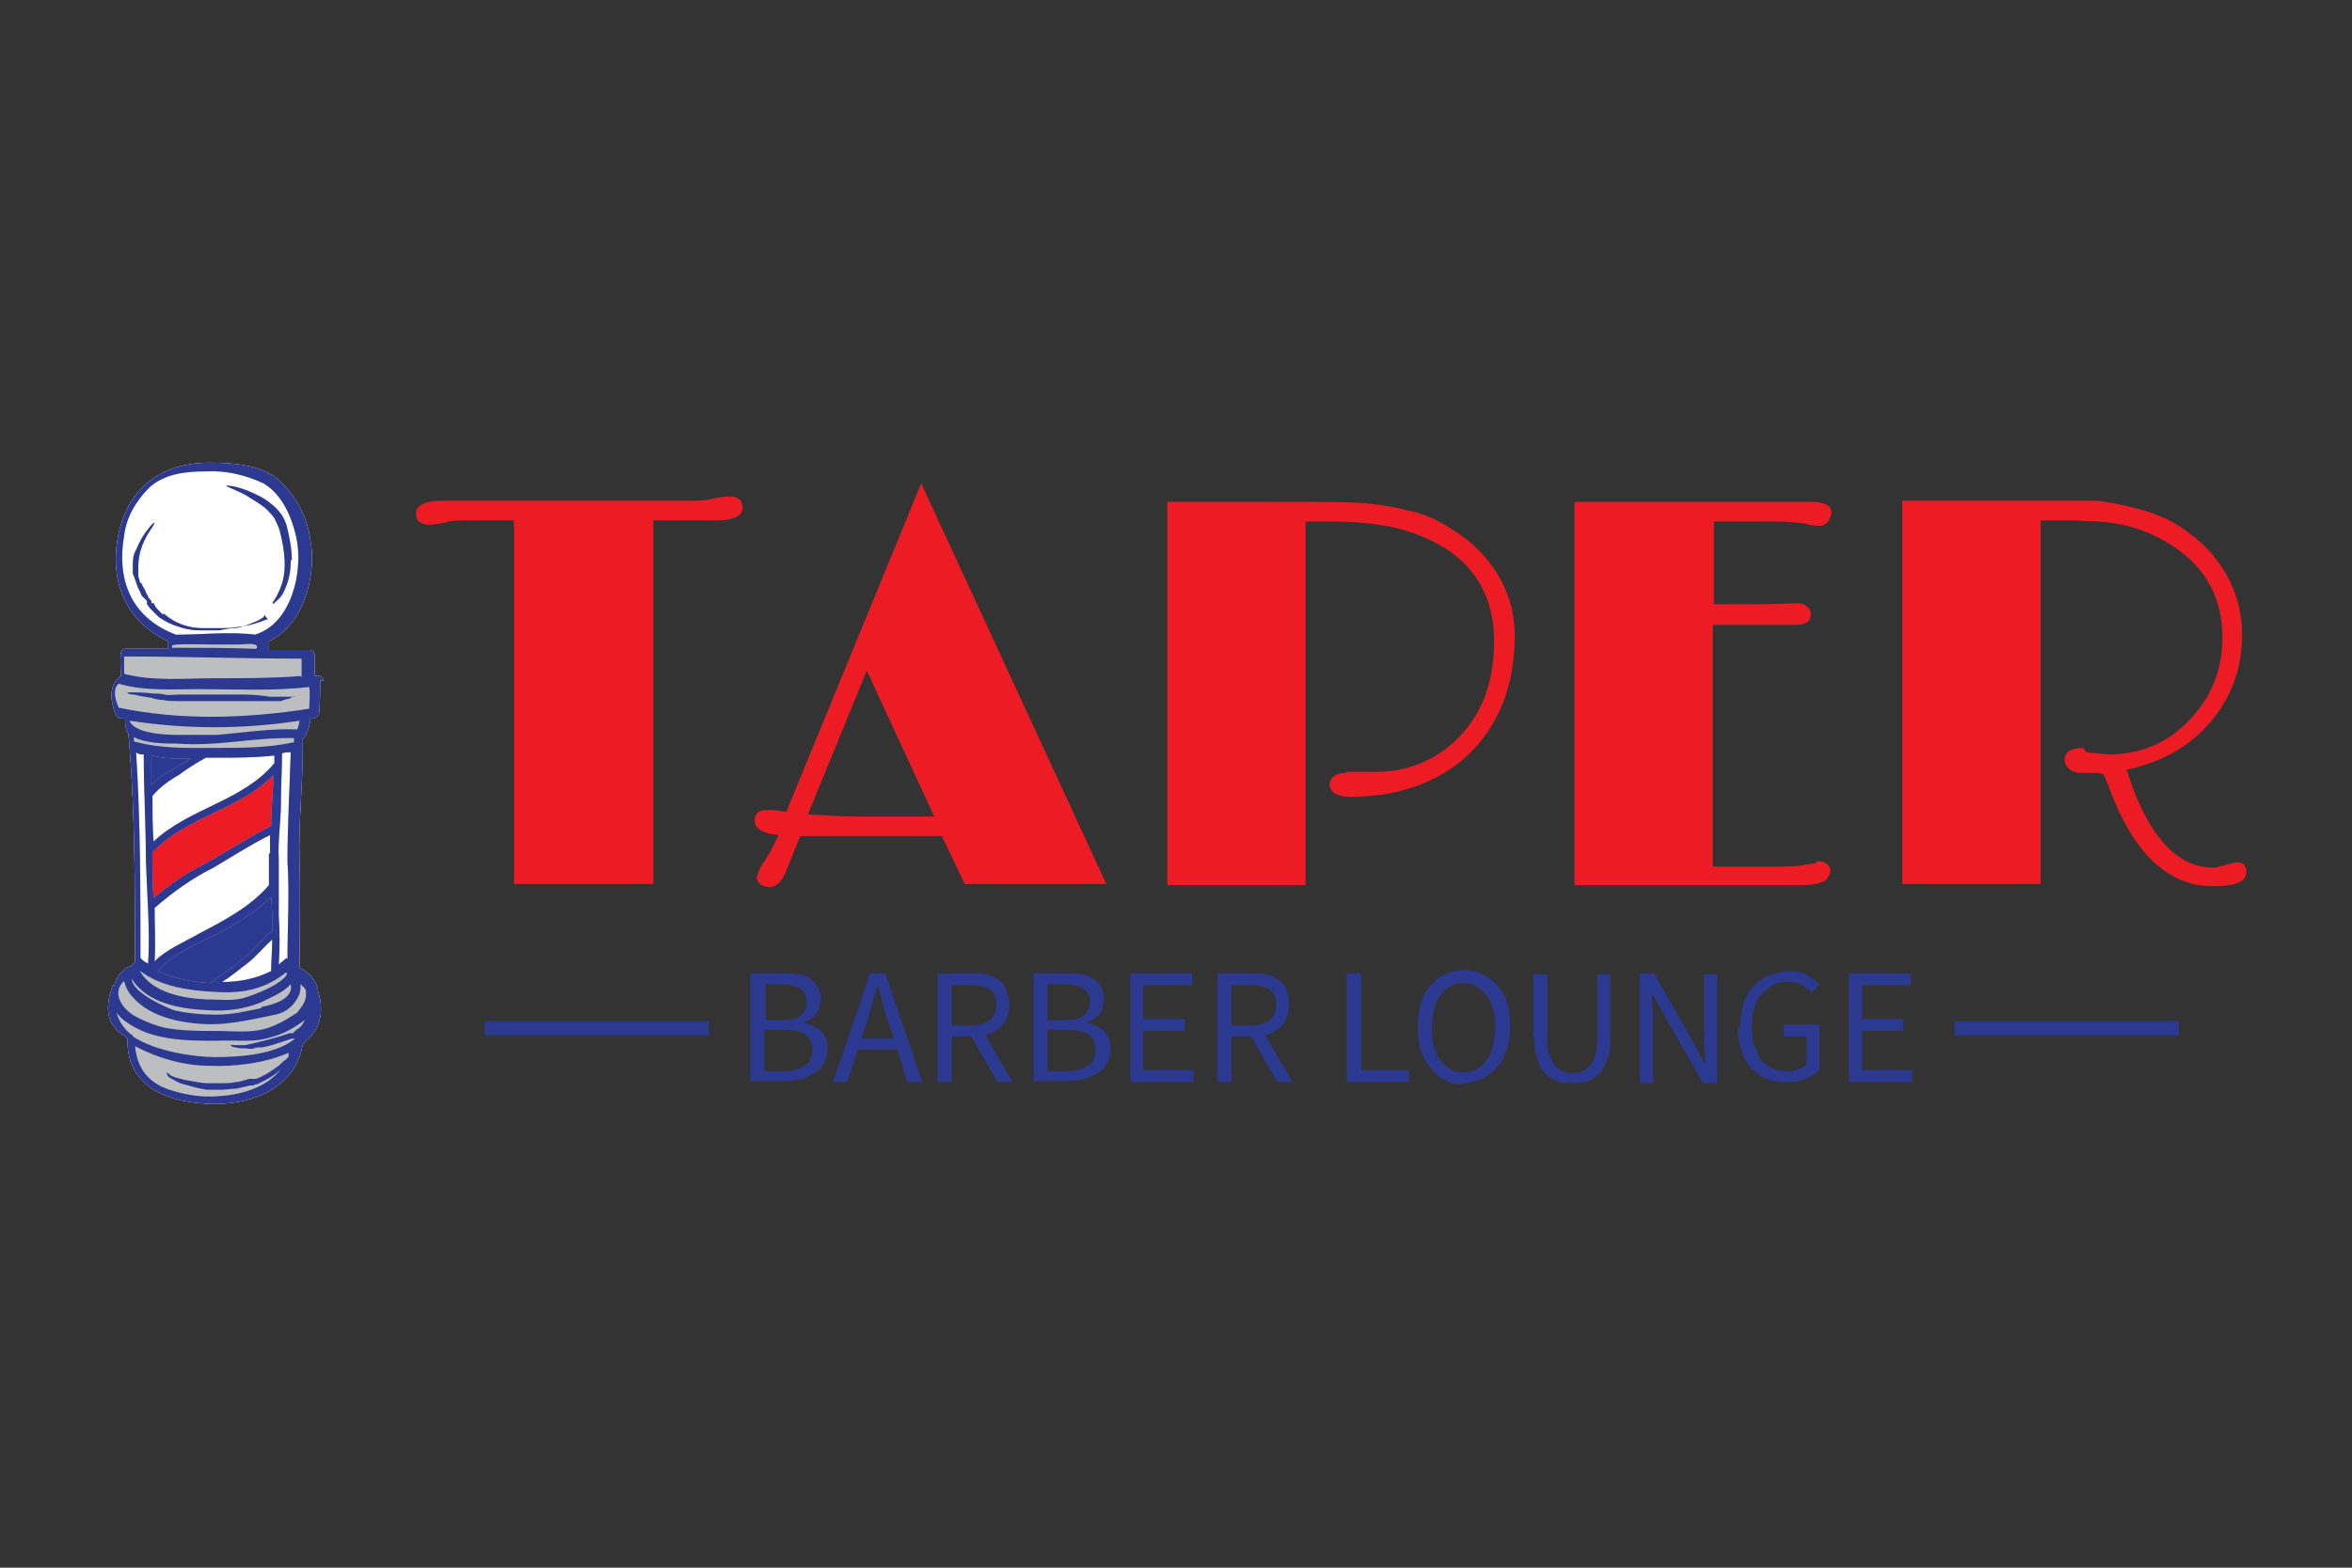 <svg viewBox="0 0 21.6 14.4" version="1.1" xmlns="http://www.w3.org/2000/svg" id="GRAPHICS">
  
  <rect x="0" y="0" width="21.6" height="14.4" fill="#333333" stroke="none"/>
  
  <defs>
    <style>
      .st0 {
        fill: #fff;
      }

      .st1 {
        fill: #ed1c24;
      }

      .st2 {
        fill: none;
      }

      .st3, .st4 {
        fill: #bc312e;
      }

      .st5 {
        fill: #2b3990;
      }

      .st6, .st4 {
        fill-opacity: 0;
      }

      .st6, .st7 {
        fill: #bcbec0;
      }
    </style>
  </defs>
  <rect height="14.4" width="21.6" x="0" class="st2"></rect>
  <g>
    <g>
      <rect height="5.91" width="1.97" y="4.24" x=".96" class="st4"></rect>
      <g>
        <path d="M2.94,6.25c0,.1,0,.2-.01.3,0,.01,0,.02-.02.03,0,0-.02.02-.03.02-.01,0-.02,0-.03,0,0,.05-.02.1-.04.15h0s-.01.03-.03.03v.07s0,.01,0,.01c0,0,0,.01,0,.02,0,.34-.04.68-.03,1.02.01.33,0,.66,0,.99,0,0,0,0,0,0,.09.04.16.12.17.21.07.23,0,.38-.14.49-.06.39-.44.55-.8.55-.19,0-.4-.03-.57-.13-.18-.12-.24-.27-.24-.47,0,0-.02-.01-.02-.02-.17-.1-.19-.26-.12-.45,0,0,0-.02.02-.02.02-.07.06-.13.13-.17,0,0,.01,0,.02,0,.01-.02.02-.03.04-.04,0,0,0,0,0-.01,0,0,0-.01,0-.02,0-.65,0-1.3-.05-1.95,0,0,0,0,0,0,0,0,0,0,0,0,0-.04-.01-.08-.01-.12,0,0-.02-.02-.02-.03,0-.02-.01-.04-.01-.07,0,0,0,0,0,0,0,0,0-.01,0-.02,0,0,0-.01,0-.02-.01,0-.03,0-.04,0,0,0-.02,0-.02-.01-.01,0-.02-.01-.03-.03-.04-.11-.07-.27.05-.35,0-.07-.01-.13,0-.2,0,0,0,0,0-.01,0-.02.02-.04.04-.04.13,0,.26,0,.39,0,0-.01,0-.02,0-.04,0,0,0-.02,0-.03-.37-.18-.53-.52-.46-.94.08-.46.39-.7.85-.7.2,0,.46.02.62.15.16.14.27.34.3.56.06.32-.06.78-.38.93,0,0,0,.01,0,.02,0,.02,0,.04,0,.06.12,0,.24,0,.36,0,0,0,0,0,.01,0,.02,0,.04.01.05.04,0,0,0,0,0,0,0,.07,0,.13,0,.2,0,0,.02,0,.02,0,0,0,.01,0,.02,0,.02,0,.04.02.04.04ZM2.84,6.52c0-.07.01-.14,0-.21-.33.04-.68.02-1.01.02-.25,0-.5.02-.74-.05-.06.05-.03.15,0,.22.57.12,1.17.1,1.75.01h0ZM2.73,9.3s.08-.09.08-.15c0,0,0-.01,0-.02,0,0,0-.01,0-.02,0-.03-.03-.05-.05-.07,0,.03,0,.06-.01.09-.04.1-.12.17-.22.19-.25.05-.48.11-.74.08-.2-.02-.43-.08-.57-.24-.04-.04-.07-.1-.08-.15-.13.12,0,.28.13.34.08.04.16.07.24.09.16.03.32.03.48.03.19,0,.37.03.55-.06.07-.03.13-.07.19-.11ZM2.81,9.36s0,0,0,0c-.1.08-.21.14-.33.17-.17.05-.31.02-.49.03-.28,0-.6,0-.84-.18-.03-.02-.06-.05-.08-.08.02.08.07.15.13.2,0,0,.02,0,.02.02.21.14.57.19.76.19.21,0,.55-.02.73-.17,0,0,0,0,0,0,0,0-.01,0-.02,0h0s0,0,0,0h0s-.01,0-.01,0c-.03.01-.06.02-.09.03-.06.02-.12.04-.18.05-.03,0-.06,0-.08.01s-.05,0-.07,0c-.03,0-.07,0-.1-.01-.02,0-.04-.01-.04-.02s.01,0,.04,0c.01,0,.03,0,.04,0,.02,0,.03,0,.05,0,.11-.02.21-.05.32-.08.03-.01.06-.02.09-.03h.01s0,0,0,0h0s0,0,0,0h.02s.02-.02.03-.03c.04-.02.07-.06.08-.1h0ZM2.77,6.22c0-.06,0-.11,0-.17-.54,0-1.09-.02-1.63-.02,0,.05,0,.11,0,.16.27.07.56.04.83.04.26,0,.53,0,.79-.02h0ZM2.73,6.7s.02-.05.02-.08c-.52.08-1.04.08-1.56,0h0c.04.12.34.13.43.13.12,0,.25,0,.37,0,.25-.02.49-.06.74-.05ZM2.34,5.83c.34-.1.45-.59.38-.9-.04-.18-.13-.39-.3-.49-.17-.08-.35-.12-.53-.11-.18,0-.38.02-.52.15-.12.12-.21.27-.23.44-.07.4.06.74.45.9,0,0,.01,0,.02.01.25,0,.49-.03.74,0ZM2.7,6.82v-.04c-.36-.01-.71.08-1.08.05-.11,0-.28,0-.39-.06,0,.01,0,.03,0,.04,0,0,0,0,0,0,.25.07.5.06.75.06.24,0,.48,0,.71-.05h0ZM2.4,9.25c.1-.02.3-.07.27-.21-.07.08-.2.13-.28.17-.15.06-.31.08-.47.07-.25-.01-.57-.06-.71-.29,0,.13.33.27.39.29.13.03.26.04.39.04.14,0,.27-.03.41-.06ZM2.65,9.69s0-.01,0-.02c-.22.1-.52.13-.72.12-.24,0-.48-.07-.69-.18.02.21.13.35.35.41.13.04.27.06.4.05.22-.01.46-.08.59-.25-.05.05-.1.08-.16.11-.02.01-.04.02-.06.03h-.01s-.01,0-.02.01c-.01,0-.02,0-.03,0-.04.01-.09.02-.13.03-.05,0-.09.01-.14.01-.02,0-.05,0-.07,0s-.04,0-.06,0c-.07-.01-.14-.03-.21-.05-.05-.01-.09-.04-.13-.06-.03-.02-.03-.05-.03-.05,0,0,.02.01.04.03.04.02.09.03.13.04.07.01.14.03.21.03.02,0,.04,0,.06,0,.02,0,.04,0,.06,0,.04,0,.09,0,.13-.01.04,0,.09-.02.13-.03.01,0,.02,0,.03,0h.01s.01,0,.01,0c.02,0,.04-.01.06-.02.06-.03.12-.07.17-.11.02-.02.04-.04.06-.05,0,0,.01-.02.02-.02h0ZM2.64,8.81c0-.3.02-.6,0-.9,0-.33.02-.66.03-1-.03,0-.05,0-.08.01,0,.15-.01.31-.01.46,0,.17-.03.34-.02.51,0,.17,0,.34,0,.52.01.15.01.3,0,.45.02-.02.05-.04.07-.06ZM2.63,8.94s0,0,0-.01c-.2.16-.41.2-.67.18-.22-.01-.49-.05-.67-.19,0,0,0,0,0,.01.12.19.39.24.6.25.12,0,.26.02.37-.02.07-.02.34-.12.38-.22ZM2.52,7.01s0-.05,0-.07c-.18.02-.35.02-.53.02-.03,0-.07,0-.1,0-.09.05-.17.1-.25.16-.09.05-.17.11-.24.19,0,0,0,0,0,0,0,.14,0,.28.01.42.33-.31.82-.37,1.11-.72,0,0,0,0,0,0h0ZM2.49,7.59c0-.16.02-.31.02-.47-.31.32-.8.38-1.11.71,0,.03,0,.05,0,.08,0,.11,0,.22.01.34.14-.12.3-.23.46-.31.2-.11.4-.24.61-.35h0ZM2.49,8.92c0-.09.01-.19.01-.29-.08.07-.15.16-.23.22-.08.06-.15.12-.23.17.16,0,.31-.03.45-.1,0,0,0,0,0,0h0ZM2.48,7.84c0-.06,0-.12,0-.17-.18.09-.35.2-.52.3-.2.1-.38.23-.54.37,0,.16.01.33,0,.49.11-.11.26-.17.4-.25.23-.12.48-.25.65-.45,0-.1,0-.19,0-.29h0ZM2.5,8.54c0-.1,0-.2-.01-.3-.13.13-.3.23-.46.32-.19.1-.44.19-.58.36.15.07.31.1.48.11,0,0,0,0,0,0,.11-.08.22-.15.32-.24.09-.07.16-.17.25-.24h0ZM2.36,5.95s0,0,0-.01c0-.04-.13-.02-.16-.02-.09,0-.17,0-.26,0-.03,0-.36-.01-.36.01,0,0,0,.02,0,.02.26,0,.51,0,.77.01,0,0,0,0,0,0ZM1.6,7.06c.05-.03.1-.06.15-.09-.12,0-.24,0-.36-.03,0,.09,0,.18,0,.27.06-.06.13-.11.21-.15ZM1.36,8.86c.02-.31-.01-.64-.02-.95,0-.33-.02-.65-.02-.98-.02,0-.05,0-.07-.02.04.63.04,1.26.04,1.89.02.02.04.04.07.05Z" class="st3"></path>
        <path d="M2.71,6.39s-.02.01-.06.03c-.02,0-.04.01-.07.02-.03,0-.06,0-.1,0-.07,0-.16,0-.25,0-.09,0-.19,0-.3,0s-.21,0-.3,0c-.04,0-.09,0-.13-.01-.04,0-.08-.01-.11-.02-.07-.01-.12-.02-.16-.03-.04,0-.06-.01-.06-.02,0,0,.02,0,.06,0s.1,0,.17.01c.04,0,.07,0,.11.01s.08,0,.13,0c.09,0,.19,0,.3,0s.21,0,.3,0c.09,0,.18.01.24.02.03,0,.07,0,.09,0,.03,0,.05,0,.07,0,.04,0,.06,0,.06,0Z" class="st3"></path>
        <path d="M2.67,5.15c0,.08-.01.15-.04.23-.02.05-.04.1-.08.13-.03.03-.04.04-.05.03,0,0,.05-.06.09-.18.04-.12.03-.29-.02-.48-.01-.04-.03-.08-.05-.12-.02-.03-.05-.06-.08-.09-.06-.05-.12-.08-.18-.12-.11-.06-.19-.08-.18-.09,0,0,.08,0,.2.05.07.03.14.06.2.11.04.03.07.06.1.1.03.04.05.09.06.14.02.09.04.18.04.28Z" class="st3"></path>
        <path d="M2.43,5.65s0,0-.01.02c-.02.01-.03.02-.05.03-.07.03-.14.06-.21.07-.05,0-.1.01-.15.02-.06,0-.12,0-.17,0-.07,0-.13-.01-.19-.03-.07-.02-.13-.05-.19-.09l-.02-.02-.02-.02s-.03-.03-.04-.04c-.01-.01-.02-.03-.03-.04h0s0-.01,0-.01h0s0,0,0,0v-.02s-.03-.03-.04-.04-.02-.03-.02-.04c-.02-.03-.03-.06-.04-.09-.01-.03-.02-.06-.03-.08h0s0,0,0,0h0s0,0,0,0h0s0-.03,0-.03c0-.01,0-.03,0-.04,0-.05,0-.1.03-.15.03-.07.06-.13.11-.19.03-.04.05-.06.06-.06,0,0-.01.03-.04.07-.04.06-.07.12-.09.19-.01.04-.02.09-.02.14,0,.01,0,.03,0,.04,0,.01,0,.02,0,.04,0,.01,0,.03.01.04,0,.01,0,.03.02.04.01.03.03.05.04.08,0,.01.02.03.02.04s.02.03.03.04v.02s.02,0,.02,0h0s0,0,0,0h0s.02.04.03.05c.01.01.02.02.03.03l.02.02h.02c.1.09.23.13.35.13.06,0,.12,0,.17,0,.05,0,.1,0,.15-.01.18-.02.27-.08.28-.07Z" class="st3"></path>
      </g>
    </g>
    <g>
      <rect height="5.91" width="1.97" y="4.24" x=".96" class="st6"></rect>
      <g>
        <path d="M2.94,6.25c0,.1,0,.2-.01.3,0,.01,0,.02-.02.03,0,0-.02.02-.03.02-.01,0-.02,0-.03,0,0,.05-.02.1-.04.15h0s-.01.03-.03.03v.07s0,.01,0,.01c0,0,0,.01,0,.02,0,.34-.04.68-.03,1.02.01.33,0,.66,0,.99,0,0,0,0,0,0,.09.04.16.12.17.21.07.23,0,.38-.14.49-.06.39-.44.55-.8.55-.19,0-.4-.03-.57-.13-.18-.12-.24-.27-.24-.47,0,0-.02-.01-.02-.02-.17-.1-.19-.26-.12-.45,0,0,0-.02.02-.02.02-.07.06-.13.13-.17,0,0,.01,0,.02,0,.01-.02.02-.03.04-.04,0,0,0,0,0-.01,0,0,0-.01,0-.02,0-.65,0-1.3-.05-1.95,0,0,0,0,0,0,0,0,0,0,0,0,0-.04-.01-.08-.01-.12,0,0-.02-.02-.02-.03,0-.02-.01-.04-.01-.07,0,0,0,0,0,0,0,0,0-.01,0-.02,0,0,0-.01,0-.02-.01,0-.03,0-.04,0,0,0-.02,0-.02-.01-.01,0-.02-.01-.03-.03-.04-.11-.07-.27.05-.35,0-.07-.01-.13,0-.2,0,0,0,0,0-.01,0-.02.02-.04.04-.04.13,0,.26,0,.39,0,0-.01,0-.02,0-.04,0,0,0-.02,0-.03-.37-.18-.53-.52-.46-.94.08-.46.39-.7.85-.7.2,0,.46.02.62.15.16.14.27.34.3.56.06.32-.06.78-.38.93,0,0,0,.01,0,.02,0,.02,0,.04,0,.06.12,0,.24,0,.36,0,0,0,0,0,.01,0,.02,0,.04.01.05.04,0,0,0,0,0,0,0,.07,0,.13,0,.2,0,0,.02,0,.02,0,0,0,.01,0,.02,0,.02,0,.04.02.04.04ZM2.84,6.52c0-.07.01-.14,0-.21-.33.04-.68.02-1.01.02-.25,0-.5.02-.74-.05-.06.05-.03.15,0,.22.57.12,1.17.1,1.75.01h0ZM2.73,9.3s.08-.09.08-.15c0,0,0-.01,0-.02,0,0,0-.01,0-.02,0-.03-.03-.05-.05-.07,0,.03,0,.06-.01.09-.04.1-.12.17-.22.19-.25.05-.48.11-.74.08-.2-.02-.43-.08-.57-.24-.04-.04-.07-.1-.08-.15-.13.12,0,.28.13.34.08.04.16.07.24.09.16.03.32.03.48.03.19,0,.37.03.55-.06.07-.03.13-.07.19-.11ZM2.81,9.36s0,0,0,0c-.1.08-.21.14-.33.17-.17.05-.31.02-.49.03-.28,0-.6,0-.84-.18-.03-.02-.06-.05-.08-.08.02.08.07.15.13.2,0,0,.02,0,.02.02.21.14.57.19.76.19.21,0,.55-.02.73-.17,0,0,0,0,0,0,0,0-.01,0-.02,0h0s0,0,0,0h0s-.01,0-.01,0c-.03.01-.06.02-.09.03-.06.02-.12.04-.18.05-.03,0-.06,0-.08.01s-.05,0-.07,0c-.03,0-.07,0-.1-.01-.02,0-.04-.01-.04-.02s.01,0,.04,0c.01,0,.03,0,.04,0,.02,0,.03,0,.05,0,.11-.02.21-.05.32-.08.03-.01.06-.02.09-.03h.01s0,0,0,0h0s0,0,0,0h.02s.02-.02.03-.03c.04-.02.07-.06.08-.1h0ZM2.77,6.22c0-.06,0-.11,0-.17-.54,0-1.09-.02-1.63-.02,0,.05,0,.11,0,.16.27.07.56.04.83.04.26,0,.53,0,.79-.02h0ZM2.73,6.7s.02-.05.02-.08c-.52.08-1.04.08-1.56,0h0c.04.12.34.13.43.13.12,0,.25,0,.37,0,.25-.02.49-.06.74-.05ZM2.34,5.83c.34-.1.45-.59.38-.9-.04-.18-.13-.39-.3-.49-.17-.08-.35-.12-.53-.11-.18,0-.38.02-.52.15-.12.12-.21.27-.23.44-.07.4.06.74.45.9,0,0,.01,0,.02.01.25,0,.49-.03.74,0ZM2.7,6.82v-.04c-.36-.01-.71.08-1.08.05-.11,0-.28,0-.39-.06,0,.01,0,.03,0,.04,0,0,0,0,0,0,.25.07.5.06.75.06.24,0,.48,0,.71-.05h0ZM2.4,9.25c.1-.02.3-.07.27-.21-.07.08-.2.13-.28.17-.15.06-.31.08-.47.07-.25-.01-.57-.06-.71-.29,0,.13.33.27.39.29.13.03.26.04.39.04.14,0,.27-.03.41-.06ZM2.65,9.69s0-.01,0-.02c-.22.1-.52.13-.72.12-.24,0-.48-.07-.69-.18.02.21.13.35.35.41.13.04.27.06.4.05.22-.01.46-.08.59-.25-.05.05-.1.08-.16.11-.02.01-.04.02-.06.03h-.01s-.01,0-.02.01c-.01,0-.02,0-.03,0-.04.01-.09.02-.13.03-.05,0-.09.01-.14.01-.02,0-.05,0-.07,0s-.04,0-.06,0c-.07-.01-.14-.03-.21-.05-.05-.01-.09-.04-.13-.06-.03-.02-.03-.05-.03-.05,0,0,.02.01.04.03.04.02.09.03.13.04.07.01.14.03.21.03.02,0,.04,0,.06,0,.02,0,.04,0,.06,0,.04,0,.09,0,.13-.01.04,0,.09-.02.13-.03.01,0,.02,0,.03,0h.01s.01,0,.01,0c.02,0,.04-.01.06-.02.06-.03.12-.07.17-.11.02-.02.04-.04.06-.05,0,0,.01-.02.02-.02h0ZM2.64,8.81c0-.3.02-.6,0-.9,0-.33.02-.66.03-1-.03,0-.05,0-.08.01,0,.15-.01.31-.01.46,0,.17-.03.34-.02.51,0,.17,0,.34,0,.52.01.15.01.3,0,.45.02-.02.05-.04.07-.06ZM2.63,8.94s0,0,0-.01c-.2.16-.41.2-.67.18-.22-.01-.49-.05-.67-.19,0,0,0,0,0,.01.12.19.39.24.6.25.12,0,.26.02.37-.02.07-.02.34-.12.38-.22ZM2.52,7.01s0-.05,0-.07c-.18.02-.35.02-.53.02-.03,0-.07,0-.1,0-.09.05-.17.1-.25.16-.09.05-.17.11-.24.19,0,0,0,0,0,0,0,.14,0,.28.01.42.33-.31.82-.37,1.11-.72,0,0,0,0,0,0h0ZM2.49,7.59c0-.16.02-.31.02-.47-.31.32-.8.38-1.11.71,0,.03,0,.05,0,.08,0,.11,0,.22.01.34.14-.12.3-.23.46-.31.2-.11.4-.24.61-.35h0ZM2.49,8.92c0-.09.01-.19.01-.29-.08.07-.15.16-.23.22-.08.06-.15.12-.23.17.16,0,.31-.03.45-.1,0,0,0,0,0,0h0ZM2.48,7.84c0-.06,0-.12,0-.17-.18.09-.35.2-.52.3-.2.1-.38.23-.54.37,0,.16.01.33,0,.49.11-.11.26-.17.4-.25.23-.12.48-.25.65-.45,0-.1,0-.19,0-.29h0ZM2.5,8.54c0-.1,0-.2-.01-.3-.13.13-.3.23-.46.32-.19.1-.44.19-.58.36.15.07.31.1.48.11,0,0,0,0,0,0,.11-.08.22-.15.32-.24.09-.07.16-.17.25-.24h0ZM2.36,5.95s0,0,0-.01c0-.04-.13-.02-.16-.02-.09,0-.17,0-.26,0-.03,0-.36-.01-.36.01,0,0,0,.02,0,.02.26,0,.51,0,.77.01,0,0,0,0,0,0ZM1.6,7.06c.05-.03.1-.06.15-.09-.12,0-.24,0-.36-.03,0,.09,0,.18,0,.27.06-.06.13-.11.21-.15ZM1.36,8.86c.02-.31-.01-.64-.02-.95,0-.33-.02-.65-.02-.98-.02,0-.05,0-.07-.02.04.63.04,1.26.04,1.89.02.02.04.04.07.05Z" class="st7"></path>
        <path d="M2.71,6.39s-.02.01-.06.03c-.02,0-.04.01-.07.02-.03,0-.06,0-.1,0-.07,0-.16,0-.25,0-.09,0-.19,0-.3,0s-.21,0-.3,0c-.04,0-.09,0-.13-.01-.04,0-.08-.01-.11-.02-.07-.01-.12-.02-.16-.03-.04,0-.06-.01-.06-.02,0,0,.02,0,.06,0s.1,0,.17.01c.04,0,.07,0,.11.01s.08,0,.13,0c.09,0,.19,0,.3,0s.21,0,.3,0c.09,0,.18.01.24.02.03,0,.07,0,.09,0,.03,0,.05,0,.07,0,.04,0,.06,0,.06,0Z" class="st7"></path>
        <path d="M2.67,5.15c0,.08-.01.15-.04.23-.02.05-.04.1-.08.13-.03.03-.04.04-.05.03,0,0,.05-.06.09-.18.04-.12.03-.29-.02-.48-.01-.04-.03-.08-.05-.12-.02-.03-.05-.06-.08-.09-.06-.05-.12-.08-.18-.12-.11-.06-.19-.08-.18-.09,0,0,.08,0,.2.05.07.03.14.06.2.11.04.03.07.06.1.1.03.04.05.09.06.14.02.09.04.18.04.28Z" class="st7"></path>
        <path d="M2.43,5.65s0,0-.01.02c-.02.01-.03.02-.05.03-.07.03-.14.06-.21.07-.05,0-.1.01-.15.02-.06,0-.12,0-.17,0-.07,0-.13-.01-.19-.03-.07-.02-.13-.05-.19-.09l-.02-.02-.02-.02s-.03-.03-.04-.04c-.01-.01-.02-.03-.03-.04h0s0-.01,0-.01h0s0,0,0,0v-.02s-.03-.03-.04-.04-.02-.03-.02-.04c-.02-.03-.03-.06-.04-.09-.01-.03-.02-.06-.03-.08h0s0,0,0,0h0s0,0,0,0h0s0-.03,0-.03c0-.01,0-.03,0-.04,0-.05,0-.1.03-.15.03-.07.06-.13.11-.19.03-.04.05-.06.06-.06,0,0-.01.03-.04.07-.04.06-.07.12-.09.19-.01.04-.02.09-.02.14,0,.01,0,.03,0,.04,0,.01,0,.02,0,.04,0,.01,0,.03.01.04,0,.01,0,.03.02.04.01.03.03.05.04.08,0,.01.02.03.02.04s.02.03.03.04v.02s.02,0,.02,0h0s0,0,0,0h0s.02.04.03.05c.01.01.02.02.03.03l.02.02h.02c.1.09.23.13.35.13.06,0,.12,0,.17,0,.05,0,.1,0,.15-.01.18-.02.27-.08.28-.07Z" class="st7"></path>
      </g>
    </g>
    <rect height="5.91" width="1.97" y="4.24" x=".96" class="st6"></rect>
    <path d="M2.94,6.25c0,.1,0,.2-.01.3,0,.01,0,.02-.02.03,0,0-.02.02-.03.02-.01,0-.02,0-.03,0,0,.05-.02.1-.04.15h0s-.01.03-.03.03v.07s0,.01,0,.01c0,0,0,.01,0,.02,0,.34-.04.68-.03,1.02.01.33,0,.66,0,.99,0,0,0,0,0,0,.09.04.16.12.17.21.07.23,0,.38-.14.49-.06.39-.44.55-.8.55-.19,0-.4-.03-.57-.13-.18-.12-.24-.27-.24-.47,0,0-.02-.01-.02-.02-.17-.1-.19-.26-.12-.45,0,0,0-.02.02-.02.02-.07.06-.13.13-.17,0,0,.01,0,.02,0,.01-.02.02-.03.04-.04,0,0,0,0,0-.01,0,0,0-.01,0-.02,0-.65,0-1.3-.05-1.95,0,0,0,0,0,0,0,0,0,0,0,0,0-.04-.01-.08-.01-.12,0,0-.02-.02-.02-.03,0-.02-.01-.04-.01-.07,0,0,0,0,0,0,0,0,0-.01,0-.02,0,0,0-.01,0-.02-.01,0-.03,0-.04,0,0,0-.02,0-.02-.01-.01,0-.02-.01-.03-.03-.04-.11-.07-.27.05-.35,0-.07-.01-.13,0-.2,0,0,0,0,0-.01,0-.02.02-.04.04-.04.13,0,.26,0,.39,0,0-.01,0-.02,0-.04,0,0,0-.02,0-.03-.37-.18-.53-.52-.46-.94.08-.46.39-.7.85-.7.2,0,.46.02.62.15.16.14.27.34.3.56.06.32-.06.78-.38.93,0,0,0,.01,0,.02,0,.02,0,.04,0,.06.12,0,.24,0,.36,0,0,0,0,0,.01,0,.02,0,.04.01.05.04,0,0,0,0,0,0,0,.07,0,.13,0,.2,0,0,.02,0,.02,0,0,0,.01,0,.02,0,.02,0,.04.02.04.04Z" class="st7"></path>
    <path d="M2.84,6.52c0-.07.01-.14,0-.21-.33.04-.68.02-1.01.02-.25,0-.5.02-.74-.05-.06.05-.03.15,0,.22.57.12,1.17.1,1.75.01h0Z" class="st7"></path>
    <path d="M2.73,9.3s.08-.09.08-.15c0,0,0-.01,0-.02,0,0,0-.01,0-.02,0-.03-.03-.05-.05-.07,0,.03,0,.06-.01.09-.04.1-.12.17-.22.19-.25.05-.48.11-.74.08-.2-.02-.43-.08-.57-.24-.04-.04-.07-.1-.08-.15-.13.12,0,.28.13.34.08.04.16.07.24.09.16.03.32.03.48.03.19,0,.37.03.55-.06.07-.03.13-.07.19-.11Z" class="st7"></path>
    <path d="M2.81,9.36s0,0,0,0c-.1.08-.21.14-.33.17-.17.05-.31.02-.49.03-.28,0-.6,0-.84-.18-.03-.02-.06-.05-.08-.08.02.08.07.15.13.2,0,0,.02,0,.02.02.21.14.57.19.76.19.21,0,.55-.02.73-.17,0,0,0,0,0,0,0,0-.01,0-.02,0h0s0,0,0,0h0s-.01,0-.01,0c-.03.01-.06.02-.09.03-.06.02-.12.04-.18.05-.03,0-.06,0-.08.01s-.05,0-.07,0c-.03,0-.07,0-.1-.01-.02,0-.04-.01-.04-.02s.01,0,.04,0c.01,0,.03,0,.04,0,.02,0,.03,0,.05,0,.11-.02.21-.05.32-.08.03-.01.06-.02.09-.03h.01s0,0,0,0h0s0,0,0,0h.02s.02-.02.03-.03c.04-.02.07-.06.08-.1h0Z" class="st7"></path>
    <path d="M2.77,6.22c0-.06,0-.11,0-.17-.54,0-1.09-.02-1.63-.02,0,.05,0,.11,0,.16.27.07.56.04.83.04.26,0,.53,0,.79-.02h0Z" class="st7"></path>
    <path d="M2.73,6.7s.02-.05.02-.08c-.52.08-1.04.08-1.56,0h0c.04.12.34.13.43.13.12,0,.25,0,.37,0,.25-.02.49-.06.74-.05Z" class="st7"></path>
    <path d="M2.34,5.83c.34-.1.45-.59.38-.9-.04-.18-.13-.39-.3-.49-.17-.08-.35-.12-.53-.11-.18,0-.38.02-.52.15-.12.12-.21.27-.23.44-.07.4.06.74.45.9,0,0,.01,0,.02.01.25,0,.49-.03.74,0Z" class="st0"></path>
    <path d="M2.7,6.82v-.04c-.36-.01-.71.08-1.08.05-.11,0-.28,0-.39-.06,0,.01,0,.03,0,.04,0,0,0,0,0,0,.25.07.5.06.75.06.24,0,.48,0,.71-.05h0Z" class="st7"></path>
    <path d="M2.4,9.25c.1-.02.3-.07.27-.21-.07.08-.2.13-.28.17-.15.06-.31.08-.47.07-.25-.01-.57-.06-.71-.29,0,.13.33.27.39.29.13.03.26.04.39.04.14,0,.27-.03.41-.06Z" class="st7"></path>
    <path d="M2.65,9.69s0-.01,0-.02c-.22.1-.52.13-.72.12-.24,0-.48-.07-.69-.18.02.21.13.35.35.41.13.04.27.06.4.05.22-.01.46-.08.59-.25-.05.05-.1.08-.16.11-.02.01-.04.02-.06.03h-.01s-.01,0-.02.01c-.01,0-.02,0-.03,0-.04.01-.09.02-.13.03-.05,0-.09.01-.14.01-.02,0-.05,0-.07,0s-.04,0-.06,0c-.07-.01-.14-.03-.21-.05-.05-.01-.09-.04-.13-.06-.03-.02-.03-.05-.03-.05,0,0,.02.01.04.03.04.02.09.03.13.04.07.01.14.03.21.03.02,0,.04,0,.06,0,.02,0,.04,0,.06,0,.04,0,.09,0,.13-.01.04,0,.09-.02.13-.03.01,0,.02,0,.03,0h.01s.01,0,.01,0c.02,0,.04-.01.06-.02.06-.03.12-.07.17-.11.02-.02.04-.04.06-.05,0,0,.01-.02.02-.02h0Z" class="st7"></path>
    <path d="M2.64,8.81c0-.3.02-.6,0-.9,0-.33.02-.66.03-1-.03,0-.05,0-.08.01,0,.15-.01.31-.01.46,0,.17-.03.34-.02.51,0,.17,0,.34,0,.52.01.15.01.3,0,.45.02-.02.05-.04.07-.06Z" class="st0"></path>
    <path d="M2.63,8.94s0,0,0-.01c-.2.16-.41.2-.67.18-.22-.01-.49-.05-.67-.19,0,0,0,0,0,.01.12.19.39.24.6.25.12,0,.26.02.37-.02.07-.02.34-.12.38-.22Z" class="st7"></path>
    <path d="M2.52,7.01s0-.05,0-.07c-.18.02-.35.02-.53.02-.03,0-.07,0-.1,0-.09.05-.17.1-.25.16-.09.05-.17.11-.24.19,0,0,0,0,0,0,0,.14,0,.28.01.42.33-.31.82-.37,1.11-.72,0,0,0,0,0,0h0Z" class="st0"></path>
    <path d="M2.49,7.59c0-.16.02-.31.02-.47-.31.32-.8.38-1.11.71,0,.03,0,.05,0,.08,0,.11,0,.22.01.34.14-.12.3-.23.46-.31.2-.11.4-.24.61-.35h0Z" class="st1"></path>
    <path d="M2.49,8.92c0-.09.01-.19.01-.29-.08.07-.15.16-.23.22-.08.06-.15.12-.23.17.16,0,.31-.03.45-.1,0,0,0,0,0,0h0Z" class="st0"></path>
    <path d="M2.48,7.84c0-.06,0-.12,0-.17-.18.09-.35.2-.52.3-.2.1-.38.23-.54.37,0,.16.01.33,0,.49.11-.11.26-.17.4-.25.23-.12.48-.25.65-.45,0-.1,0-.19,0-.29h0Z" class="st0"></path>
    <path d="M2.36,5.95s0,0,0-.01c0-.04-.13-.02-.16-.02-.09,0-.17,0-.26,0-.03,0-.36-.01-.36.01,0,0,0,.02,0,.02.26,0,.51,0,.77.01,0,0,0,0,0,0Z" class="st7"></path>
    <path d="M1.6,7.06c.05-.03.1-.06.15-.09-.12,0-.24,0-.36-.03,0,.09,0,.18,0,.27.06-.06.13-.11.21-.15Z" class="st5"></path>
    <path d="M1.36,8.86c.02-.31-.01-.64-.02-.95,0-.33-.02-.65-.02-.98-.02,0-.05,0-.07-.02.04.63.04,1.26.04,1.89.02.02.04.04.07.05Z" class="st0"></path>
    <path d="M2.71,6.39s-.02.01-.06.03c-.02,0-.04.01-.07.02-.03,0-.06,0-.1,0-.07,0-.16,0-.25,0-.09,0-.19,0-.3,0s-.21,0-.3,0c-.04,0-.09,0-.13-.01-.04,0-.08-.01-.11-.02-.07-.01-.12-.02-.16-.03-.04,0-.06-.01-.06-.02,0,0,.02,0,.06,0s.1,0,.17.01c.04,0,.07,0,.11.01s.08,0,.13,0c.09,0,.19,0,.3,0s.21,0,.3,0c.09,0,.18.01.24.02.03,0,.07,0,.09,0,.03,0,.05,0,.07,0,.04,0,.06,0,.06,0Z" class="st7"></path>
    <path d="M2.67,5.15c0,.08-.01.15-.04.23-.02.05-.04.1-.08.13-.03.03-.04.04-.05.03,0,0,.05-.06.09-.18.04-.12.03-.29-.02-.48-.01-.04-.03-.08-.05-.12-.02-.03-.05-.06-.08-.09-.06-.05-.12-.08-.18-.12-.11-.06-.19-.08-.18-.09,0,0,.08,0,.2.05.07.03.14.06.2.11.04.03.07.06.1.1.03.04.05.09.06.14.02.09.04.18.04.28Z" class="st7"></path>
    <path d="M2.43,5.65s0,0-.01.02c-.02.01-.03.02-.05.03-.07.03-.14.06-.21.07-.05,0-.1.01-.15.02-.06,0-.12,0-.17,0-.07,0-.13-.01-.19-.03-.07-.02-.13-.05-.19-.09l-.02-.02-.02-.02s-.03-.03-.04-.04c-.01-.01-.02-.03-.03-.04h0s0-.01,0-.01h0s0,0,0,0v-.02s-.03-.03-.04-.04-.02-.03-.02-.04c-.02-.03-.03-.06-.04-.09-.01-.03-.02-.06-.03-.08h0s0,0,0,0h0s0,0,0,0h0s0-.03,0-.03c0-.01,0-.03,0-.04,0-.05,0-.1.03-.15.03-.07.06-.13.11-.19.03-.04.05-.06.06-.06,0,0-.01.03-.04.07-.04.06-.07.12-.09.19-.01.04-.02.09-.02.14,0,.01,0,.03,0,.04,0,.01,0,.02,0,.04,0,.01,0,.03.01.04,0,.01,0,.03.02.04.01.03.03.05.04.08,0,.01.02.03.02.04s.02.03.03.04v.02s.02,0,.02,0h0s0,0,0,0h0s.02.04.03.05c.01.01.02.02.03.03l.02.02h.02c.1.09.23.13.35.13.06,0,.12,0,.17,0,.05,0,.1,0,.15-.01.18-.02.27-.08.28-.07Z" class="st7"></path>
    <path d="M2.5,8.54c0-.1,0-.2-.01-.3-.13.13-.3.23-.46.32-.19.1-.44.19-.58.36.15.07.31.1.48.11,0,0,0,0,0,0,.11-.08.22-.15.32-.24.09-.07.16-.17.25-.24h0Z" class="st5"></path>
    <g>
      <path d="M2.94,6.25c0,.1,0,.2-.01.3,0,.01,0,.02-.02.03,0,0-.02.02-.03.02-.01,0-.02,0-.03,0,0,.05-.02.1-.04.15h0s-.01.03-.03.03v.07s0,.01,0,.01c0,0,0,.01,0,.02,0,.34-.04.68-.03,1.02.01.33,0,.66,0,.99,0,0,0,0,0,0,.09.04.16.12.17.21.07.23,0,.38-.14.49-.06.39-.44.55-.8.55-.19,0-.4-.03-.57-.13-.18-.12-.24-.27-.24-.47,0,0-.02-.01-.02-.02-.17-.1-.19-.26-.12-.45,0,0,0-.02.02-.02.02-.07.06-.13.13-.17,0,0,.01,0,.02,0,.01-.02.02-.03.04-.04,0,0,0,0,0-.01,0,0,0-.01,0-.02,0-.65,0-1.3-.05-1.95,0,0,0,0,0,0,0,0,0,0,0,0,0-.04-.01-.08-.01-.12,0,0-.02-.02-.02-.03,0-.02-.01-.04-.01-.07,0,0,0,0,0,0,0,0,0-.01,0-.02,0,0,0-.01,0-.02-.01,0-.03,0-.04,0,0,0-.02,0-.02-.01-.01,0-.02-.01-.03-.03-.04-.11-.07-.27.05-.35,0-.07-.01-.13,0-.2,0,0,0,0,0-.01,0-.02.02-.04.04-.04.13,0,.26,0,.39,0,0-.01,0-.02,0-.04,0,0,0-.02,0-.03-.37-.18-.53-.52-.46-.94.08-.46.39-.7.85-.7.2,0,.46.02.62.15.16.14.27.34.3.56.06.32-.06.78-.38.93,0,0,0,.01,0,.02,0,.02,0,.04,0,.06.12,0,.24,0,.36,0,0,0,0,0,.01,0,.02,0,.04.01.05.04,0,0,0,0,0,0,0,.07,0,.13,0,.2,0,0,.02,0,.02,0,0,0,.01,0,.02,0,.02,0,.04.02.04.04ZM2.84,6.52c0-.07.01-.14,0-.21-.33.04-.68.02-1.01.02-.25,0-.5.02-.74-.05-.06.05-.03.15,0,.22.57.12,1.17.1,1.75.01h0ZM2.73,9.3s.08-.09.08-.15c0,0,0-.01,0-.02,0,0,0-.01,0-.02,0-.03-.03-.05-.05-.07,0,.03,0,.06-.01.09-.04.1-.12.17-.22.19-.25.05-.48.11-.74.08-.2-.02-.43-.08-.57-.24-.04-.04-.07-.1-.08-.15-.13.12,0,.28.13.34.08.04.16.07.24.09.16.03.32.03.48.03.19,0,.37.03.55-.06.07-.03.13-.07.19-.11ZM2.81,9.36s0,0,0,0c-.1.08-.21.14-.33.17-.17.05-.31.02-.49.03-.28,0-.6,0-.84-.18-.03-.02-.06-.05-.08-.08.02.08.07.15.13.2,0,0,.02,0,.02.02.21.14.57.19.76.19.21,0,.55-.02.73-.17,0,0,0,0,0,0,0,0-.01,0-.02,0h0s0,0,0,0h0s-.01,0-.01,0c-.03.01-.06.02-.09.03-.06.02-.12.04-.18.05-.03,0-.06,0-.08.01s-.05,0-.07,0c-.03,0-.07,0-.1-.01-.02,0-.04-.01-.04-.02s.01,0,.04,0c.01,0,.03,0,.04,0,.02,0,.03,0,.05,0,.11-.02.21-.05.32-.08.03-.01.06-.02.09-.03h.01s0,0,0,0h0s0,0,0,0h.02s.02-.02.03-.03c.04-.02.07-.06.08-.1h0ZM2.77,6.22c0-.06,0-.11,0-.17-.54,0-1.09-.02-1.63-.02,0,.05,0,.11,0,.16.27.07.56.04.83.04.26,0,.53,0,.79-.02h0ZM2.73,6.7s.02-.05.02-.08c-.52.08-1.04.08-1.56,0h0c.04.12.34.13.43.13.12,0,.25,0,.37,0,.25-.02.49-.06.74-.05ZM2.34,5.83c.34-.1.45-.59.38-.9-.04-.18-.13-.39-.3-.49-.17-.08-.35-.12-.53-.11-.18,0-.38.02-.52.15-.12.12-.21.27-.23.44-.07.4.06.74.45.9,0,0,.01,0,.02.01.25,0,.49-.03.74,0ZM2.7,6.82v-.04c-.36-.01-.71.08-1.08.05-.11,0-.28,0-.39-.06,0,.01,0,.03,0,.04,0,0,0,0,0,0,.25.07.5.06.75.06.24,0,.48,0,.71-.05h0ZM2.4,9.25c.1-.02.3-.07.27-.21-.07.08-.2.13-.28.17-.15.06-.31.08-.47.07-.25-.01-.57-.06-.71-.29,0,.13.33.27.39.29.13.03.26.04.39.04.14,0,.27-.03.41-.06ZM2.65,9.69s0-.01,0-.02c-.22.1-.52.13-.72.12-.24,0-.48-.07-.69-.18.02.21.13.35.35.41.13.04.27.06.4.05.22-.01.46-.08.59-.25-.05.05-.1.08-.16.11-.02.01-.04.02-.06.03h-.01s-.01,0-.02.01c-.01,0-.02,0-.03,0-.04.01-.09.02-.13.03-.05,0-.09.01-.14.01-.02,0-.05,0-.07,0s-.04,0-.06,0c-.07-.01-.14-.03-.21-.05-.05-.01-.09-.04-.13-.06-.03-.02-.03-.05-.03-.05,0,0,.02.01.04.03.04.02.09.03.13.04.07.01.14.03.21.03.02,0,.04,0,.06,0,.02,0,.04,0,.06,0,.04,0,.09,0,.13-.01.04,0,.09-.02.13-.03.01,0,.02,0,.03,0h.01s.01,0,.01,0c.02,0,.04-.01.06-.02.06-.03.12-.07.17-.11.02-.02.04-.04.06-.05,0,0,.01-.02.02-.02h0ZM2.64,8.81c0-.3.02-.6,0-.9,0-.33.02-.66.03-1-.03,0-.05,0-.08.01,0,.15-.01.31-.01.46,0,.17-.03.34-.02.51,0,.17,0,.34,0,.52.01.15.01.3,0,.45.02-.02.05-.04.07-.06ZM2.63,8.94s0,0,0-.01c-.2.16-.41.2-.67.18-.22-.01-.49-.05-.67-.19,0,0,0,0,0,.01.12.19.39.24.6.25.12,0,.26.02.37-.02.07-.02.34-.12.38-.22ZM2.52,7.01s0-.05,0-.07c-.18.02-.35.02-.53.02-.03,0-.07,0-.1,0-.09.05-.17.1-.25.16-.09.05-.17.11-.24.19,0,0,0,0,0,0,0,.14,0,.28.01.42.33-.31.82-.37,1.11-.72,0,0,0,0,0,0h0ZM2.49,7.59c0-.16.02-.31.02-.47-.31.32-.8.38-1.11.71,0,.03,0,.05,0,.08,0,.11,0,.22.01.34.14-.12.3-.23.46-.31.2-.11.4-.24.61-.35h0ZM2.49,8.92c0-.09.01-.19.01-.29-.08.07-.15.16-.23.22-.08.06-.15.12-.23.17.16,0,.31-.03.45-.1,0,0,0,0,0,0h0ZM2.48,7.84c0-.06,0-.12,0-.17-.18.09-.35.2-.52.3-.2.1-.38.23-.54.37,0,.16.01.33,0,.49.11-.11.26-.17.4-.25.23-.12.48-.25.65-.45,0-.1,0-.19,0-.29h0ZM2.5,8.54c0-.1,0-.2-.01-.3-.13.13-.3.23-.46.32-.19.1-.44.19-.58.36.15.07.31.1.48.11,0,0,0,0,0,0,.11-.08.22-.15.32-.24.09-.07.16-.17.25-.24h0ZM2.36,5.95s0,0,0-.01c0-.04-.13-.02-.16-.02-.09,0-.17,0-.26,0-.03,0-.36-.01-.36.01,0,0,0,.02,0,.02.26,0,.51,0,.77.01,0,0,0,0,0,0ZM1.6,7.06c.05-.03.1-.06.15-.09-.12,0-.24,0-.36-.03,0,.09,0,.18,0,.27.06-.06.13-.11.21-.15ZM1.36,8.86c.02-.31-.01-.64-.02-.95,0-.33-.02-.65-.02-.98-.02,0-.05,0-.07-.02.04.63.04,1.26.04,1.89.02.02.04.04.07.05Z" class="st5"></path>
      <path d="M2.71,6.39s-.02.01-.06.03c-.02,0-.04.01-.07.02-.03,0-.06,0-.1,0-.07,0-.16,0-.25,0-.09,0-.19,0-.3,0s-.21,0-.3,0c-.04,0-.09,0-.13-.01-.04,0-.08-.01-.11-.02-.07-.01-.12-.02-.16-.03-.04,0-.06-.01-.06-.02,0,0,.02,0,.06,0s.1,0,.17.01c.04,0,.07,0,.11.01s.08,0,.13,0c.09,0,.19,0,.3,0s.21,0,.3,0c.09,0,.18.01.24.02.03,0,.07,0,.09,0,.03,0,.05,0,.07,0,.04,0,.06,0,.06,0Z" class="st5"></path>
      <path d="M2.67,5.15c0,.08-.01.15-.04.23-.02.05-.04.1-.08.13-.03.03-.04.04-.05.03,0,0,.05-.06.09-.18.04-.12.03-.29-.02-.48-.01-.04-.03-.08-.05-.12-.02-.03-.05-.06-.08-.09-.06-.05-.12-.08-.18-.12-.11-.06-.19-.08-.18-.09,0,0,.08,0,.2.05.07.03.14.06.2.11.04.03.07.06.1.1.03.04.05.09.06.14.02.09.04.18.04.28Z" class="st5"></path>
      <path d="M2.43,5.65s0,0-.01.02c-.02.01-.03.02-.05.03-.07.03-.14.06-.21.07-.05,0-.1.01-.15.02-.06,0-.12,0-.17,0-.07,0-.13-.01-.19-.03-.07-.02-.13-.05-.19-.09l-.02-.02-.02-.02s-.03-.03-.04-.04c-.01-.01-.02-.03-.03-.04h0s0-.01,0-.01h0s0,0,0,0v-.02s-.03-.03-.04-.04-.02-.03-.02-.04c-.02-.03-.03-.06-.04-.09-.01-.03-.02-.06-.03-.08h0s0,0,0,0h0s0,0,0,0h0s0-.03,0-.03c0-.01,0-.03,0-.04,0-.05,0-.1.03-.15.03-.07.06-.13.11-.19.03-.04.05-.06.06-.06,0,0-.01.03-.04.07-.04.06-.07.12-.09.19-.01.04-.02.09-.02.14,0,.01,0,.03,0,.04,0,.01,0,.02,0,.04,0,.01,0,.03.01.04,0,.01,0,.03.02.04.01.03.03.05.04.08,0,.01.02.03.02.04s.02.03.03.04v.02s.02,0,.02,0h0s0,0,0,0h0s.02.04.03.05c.01.01.02.02.03.03l.02.02h.02c.1.09.23.13.35.13.06,0,.12,0,.17,0,.05,0,.1,0,.15-.01.18-.02.27-.08.28-.07Z" class="st5"></path>
    </g>
  </g>
  <path d="M6.82,4.66h0c0,.08-.08.12-.24.12h-.58v3.34h-1.28v-3.34h-.37c-.13,0-.22,0-.26.02h0c-.06.01-.11.02-.14.02h0c-.08,0-.13-.03-.13-.1h0c0-.08.08-.12.25-.12h2.22c.11,0,.2,0,.25-.02h0c.07-.01.12-.02.15-.02h0c.08,0,.13.03.13.1ZM8.67,7.68h-.7c-.3,0-.51,0-.62,0h0l-.07.17s-.04.1-.06.15h0c-.04.1-.09.15-.16.15h0s-.06-.01-.08-.03c-.02-.02-.03-.04-.03-.06h0s.02-.08.05-.12h0c.05-.07.1-.16.15-.27h0c-.14-.01-.22-.06-.22-.13s.04-.1.12-.1h0s.11,0,.17.02h0l1.24-3.02,1.7,3.68h-1.3l-.21-.44ZM7.96,6.16l-.54,1.32c.16.01.3.02.43.02h.73l-.62-1.34ZM12.37,7.09h.22c.32.01.59-.1.8-.31h0c.21-.21.32-.49.33-.83h0c.02-.52-.23-.88-.76-1.06h0c-.2-.07-.45-.1-.76-.1h-.21v3.34h-1.27v-3.52h.95c.51,0,.82,0,.93.02.11.01.22.03.33.06.12.02.24.07.37.15.13.08.25.17.34.28h0c.19.22.28.48.27.77h0c-.01.38-.12.69-.33.94h0c-.21.25-.51.41-.89.47h0c-.11.01-.2.02-.26.02h0c-.15,0-.22-.04-.22-.12h0s.01-.05.04-.07c.03-.02.06-.03.11-.03ZM16.68,7.91h0c.08,0,.13.03.13.1h0s-.02.06-.05.08c-.04.02-.1.04-.19.04h-2.11v-3.52h2.17c.12,0,.19.03.19.1h0s-.01.05-.03.08c-.02.02-.04.04-.07.04h0s-.09,0-.14-.02h0c-.07-.01-.17-.02-.29-.02h-.55v.76h.45s.1,0,.31-.01h0s.07,0,.09.03c.03.02.04.04.04.07h0c0,.07-.05.1-.14.1h-.11c-.05,0-.1,0-.14,0h-.51v2.22h.55c.12,0,.21,0,.26-.01h0c.06-.01.11-.02.14-.02ZM19.16,6.91h0l.2.02c.29,0,.54-.1.74-.31h0c.2-.2.31-.46.31-.76h0c0-.4-.18-.69-.53-.89h0c-.19-.11-.4-.17-.62-.18h0c-.09,0-.18-.01-.26-.01h-.17s-.07,0-.09,0h0v3.34h-1.27v-3.52h.94c.24,0,.4,0,.47,0,.07,0,.14,0,.19,0,.06,0,.11,0,.16,0h0c.07,0,.18.02.31.05.13.03.27.07.4.14.13.07.24.16.34.26h0c.2.22.31.48.31.78h0c0,.3-.09.56-.28.79h0c-.19.23-.45.38-.78.45h0c.15.48.35.76.59.86h0c.07.03.15.04.22.04h0l.2-.05c.06,0,.09.03.09.09h0c0,.09-.1.13-.31.13h0c-.15,0-.29-.04-.41-.12h0c-.19-.12-.36-.34-.5-.68h0l-.07-.18s-.02-.05-.03-.05c0,0-.03-.01-.05-.01s-.04,0-.06,0h-.06c-.07,0-.11-.01-.14-.04-.02-.02-.04-.05-.04-.08h0c0-.07.06-.11.17-.11Z" class="st1"></path>
  <g>
    <rect height=".13" width="2.06" y="9.38" x="4.45" class="st5"></rect>
    <rect height=".13" width="2.06" y="9.38" x="17.95" class="st5"></rect>
    <path d="M6.89,9.94v-1h.3c.05,0,.1,0,.14.01.04,0,.08.02.11.04.03.02.05.04.07.08.02.03.03.07.03.11h0s-.01.09-.04.13c-.03.04-.07.07-.13.08h0c.07.02.13.04.17.08.04.04.06.09.06.16h0s0,.09-.03.13c-.02.04-.04.07-.08.09-.03.02-.07.04-.12.06-.05.01-.1.02-.15.02h-.32ZM7.02,9.37h.15c.09,0,.15-.01.18-.04.04-.03.06-.07.06-.13h0c0-.05-.02-.09-.06-.12-.04-.02-.1-.04-.17-.04h-.15v.33ZM7.02,9.84h.17c.09,0,.15-.02.2-.05.05-.03.07-.08.07-.15h0c0-.06-.02-.11-.07-.14-.05-.03-.11-.04-.2-.04h-.17v.38ZM7.91,9.54h.3l-.05-.15c-.02-.06-.04-.11-.05-.17-.02-.05-.03-.11-.05-.17h0c-.02.06-.03.11-.05.17-.02.06-.03.11-.05.17h0l-.05.15ZM8.33,9.94l-.09-.3h-.36l-.1.3h-.13l.34-1h.14l.34,1h-.14ZM8.74,9.05v.37h.17c.08,0,.14-.02.18-.05.04-.03.06-.08.06-.14h0c0-.07-.02-.11-.06-.14-.04-.03-.1-.04-.18-.04h-.17ZM9.3,9.94h-.14l-.24-.42h-.18v.42h-.13v-1h.31c.05,0,.1,0,.14.01.04.01.08.03.11.05.03.02.06.05.07.09s.03.08.03.13h0c0,.08-.02.14-.06.19-.04.05-.09.08-.16.1h0l.25.43ZM9.49,9.94v-1h.3c.05,0,.1,0,.14.01.04,0,.08.02.11.04.03.02.05.04.07.08.02.03.03.07.03.11h0s-.01.09-.04.13c-.03.04-.07.07-.13.08h0c.07.02.13.04.17.08.04.04.06.09.06.16h0s0,.09-.03.13c-.02.04-.04.07-.08.09-.03.02-.07.04-.12.06-.05.01-.1.02-.15.02h-.32ZM9.62,9.37h.15c.09,0,.15-.01.18-.04.04-.03.06-.07.06-.13h0c0-.05-.02-.09-.06-.12-.04-.02-.1-.04-.18-.04h-.15v.33ZM9.62,9.84h.17c.09,0,.15-.02.2-.05.05-.03.07-.08.07-.15h0c0-.06-.02-.11-.07-.14-.05-.03-.11-.04-.2-.04h-.17v.38ZM10.38,9.94v-1h.57v.11h-.45v.31h.38v.11h-.38v.36h.46v.11h-.59ZM11.31,9.05v.37h.17c.08,0,.14-.02.18-.05.04-.03.06-.08.06-.14h0c0-.07-.02-.11-.06-.14-.04-.03-.1-.04-.18-.04h-.17ZM11.87,9.94h-.14l-.24-.42h-.18v.42h-.13v-1h.31c.05,0,.1,0,.14.01.04.01.08.03.11.05.03.02.06.05.07.09.02.04.03.08.03.13h0c0,.08-.02.14-.06.19-.04.05-.09.08-.16.1h0l.25.43ZM12.37,9.94v-1h.13v.89h.44v.11h-.56ZM13.44,9.96h0c-.06,0-.12-.01-.17-.04-.05-.02-.1-.06-.13-.11-.04-.04-.07-.1-.09-.16-.02-.06-.03-.14-.03-.22h0c0-.08.01-.15.03-.22.02-.06.05-.12.09-.16.04-.04.08-.08.13-.1.05-.02.11-.04.17-.04h0c.06,0,.12.01.17.04.05.02.1.06.14.1.04.04.07.1.09.16.02.06.03.13.03.21h0c0,.08-.01.15-.03.22-.02.06-.05.12-.09.16-.04.05-.08.08-.14.11-.05.02-.11.04-.17.04ZM13.44,9.85h0s.08,0,.12-.03c.04-.02.07-.05.09-.08.03-.04.05-.08.06-.13.01-.05.02-.11.02-.17h0c0-.06,0-.12-.02-.17-.01-.05-.03-.09-.06-.13-.03-.03-.06-.06-.09-.08-.04-.02-.08-.03-.12-.03h0s-.09,0-.12.03c-.04.02-.07.05-.09.08-.03.03-.05.08-.06.13-.01.05-.02.11-.02.17h0c0,.06,0,.12.02.17.01.05.03.09.06.13.03.04.06.06.09.08.04.02.08.03.12.03ZM14.08,9.53v-.58h.13v.59c0,.06,0,.11.02.15.01.04.03.07.05.1.02.02.05.04.07.05.03.01.06.02.09.02h0s.06,0,.09-.02c.03-.01.05-.03.07-.05.02-.02.04-.06.05-.1.01-.04.02-.09.02-.15h0v-.59h.12v.58c0,.08,0,.15-.03.2-.02.05-.04.1-.07.13-.03.03-.07.06-.11.07-.04.01-.09.02-.14.02h0c-.05,0-.1,0-.14-.02-.04-.01-.08-.04-.11-.07-.03-.03-.06-.08-.07-.13-.02-.05-.03-.12-.03-.2h0ZM15.06,9.94v-1h.13l.36.63.11.21h0c0-.05,0-.1-.01-.16s0-.11,0-.16h0v-.51h.12v1h-.13l-.36-.63-.11-.2h0c0,.05,0,.1.01.15,0,.05,0,.1,0,.16h0v.52h-.12ZM15.98,9.44h0c0-.08.01-.15.03-.22.02-.06.05-.12.09-.16.04-.04.09-.08.15-.1.06-.02.12-.04.18-.04h0c.07,0,.13.01.17.04.05.03.08.05.11.08h0l-.07.08s-.05-.05-.09-.07c-.03-.02-.07-.03-.13-.03h0c-.05,0-.1,0-.14.03s-.07.05-.1.08c-.03.03-.05.08-.07.13-.02.05-.02.11-.02.17h0c0,.06,0,.12.02.17.02.05.04.09.06.13.03.04.06.06.1.08.04.02.09.03.14.03h0s.07,0,.1-.02c.03-.01.06-.02.08-.04h0v-.26h-.21v-.11h.33v.42s-.07.06-.13.08c-.05.02-.11.03-.18.03h0c-.07,0-.13-.01-.18-.03-.05-.02-.1-.06-.14-.1-.04-.04-.07-.1-.09-.16-.02-.06-.03-.14-.03-.22ZM16.98,9.94v-1h.57v.11h-.45v.31h.38v.11h-.38v.36h.46v.11h-.59Z" class="st5"></path>
  </g>
</svg>
